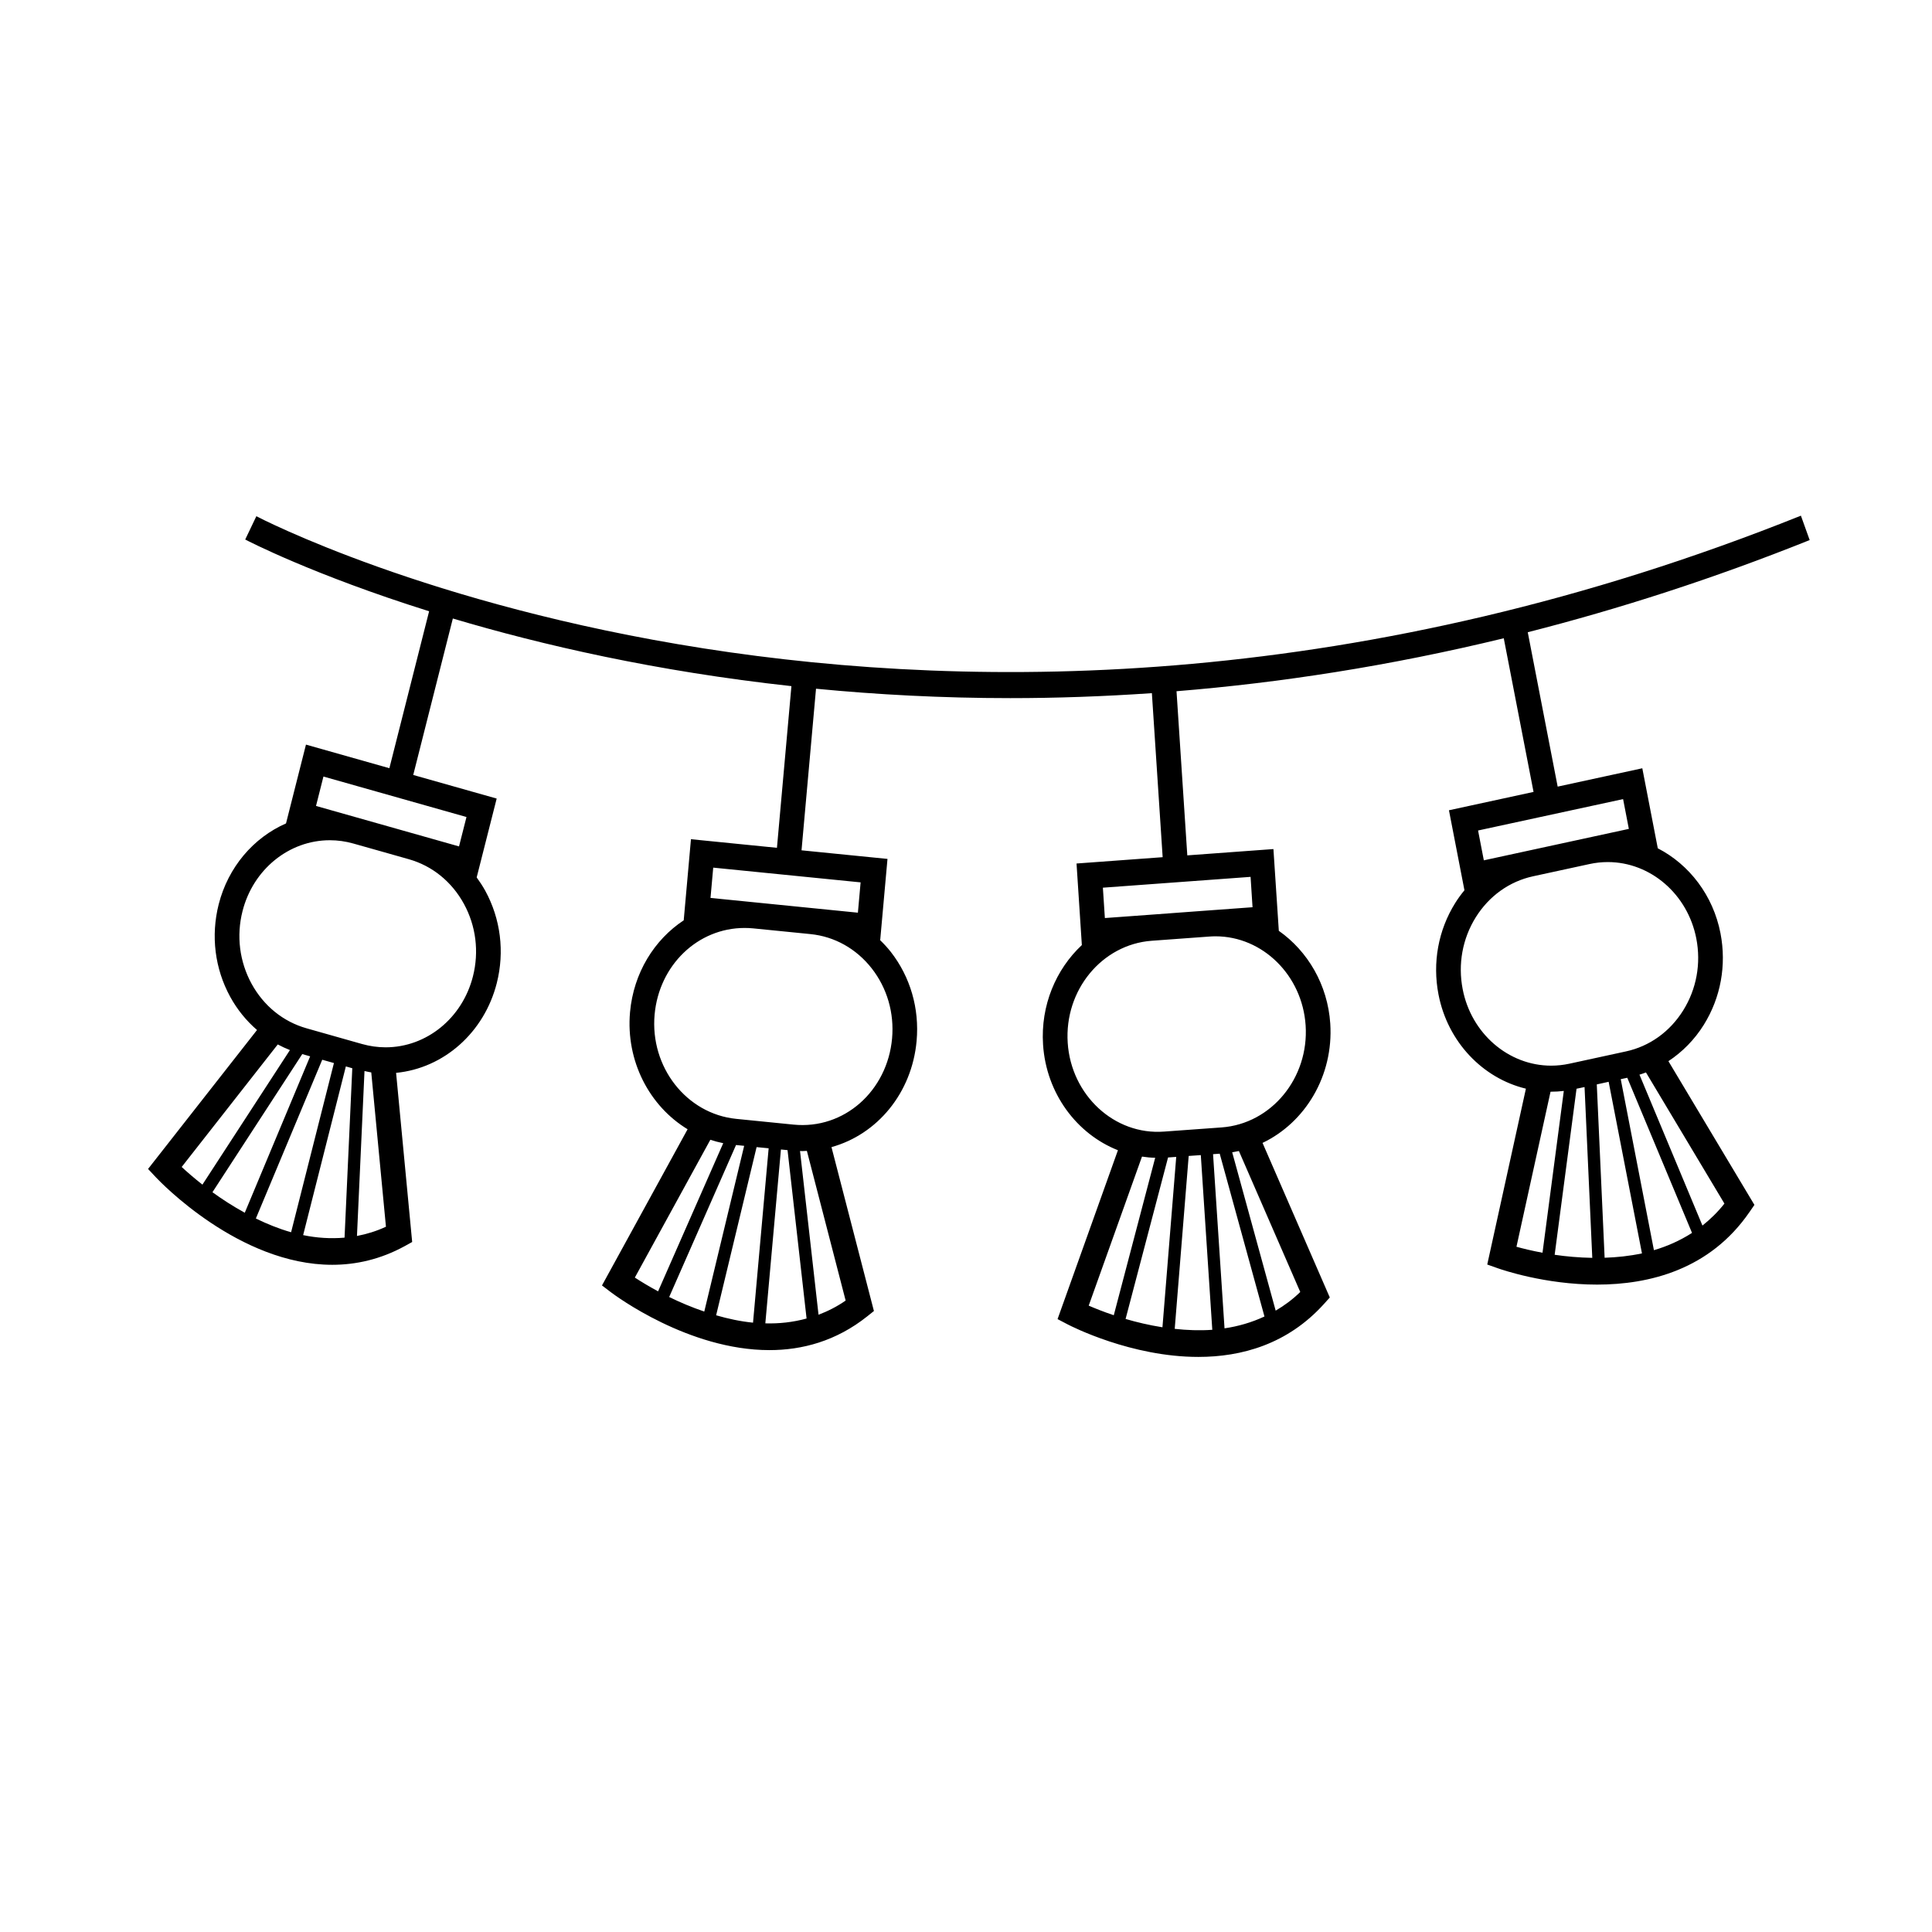 <?xml version="1.0" encoding="UTF-8"?>
<!-- Uploaded to: SVG Find, www.svgfind.com, Generator: SVG Find Mixer Tools -->
<svg fill="#000000" width="800px" height="800px" version="1.1" viewBox="144 144 512 512" xmlns="http://www.w3.org/2000/svg">
 <path d="m595.53 415.58c4.484-7.195 6.051-15.801 4.418-24.25-1.949-10.055-8.289-18.238-16.617-22.523l-4.102-21.207-22.43 4.863-7.926-40.914c24.137-6.156 49.082-14.152 74.711-24.426l-2.324-6.465c-231.23 92.695-407.56 1.078-409.32 0.145l-2.953 6.172c0.551 0.297 18 9.371 48.734 19.016l-10.531 41.59-22.105-6.254-5.289 20.887c-8.586 3.758-15.332 11.547-17.844 21.457-2.106 8.328-1.027 17.023 3.055 24.488 1.875 3.426 4.289 6.367 7.106 8.801l-28.875 36.824 2.09 2.227c1.094 1.16 22.082 23.18 46.723 23.172 6.258 0 12.758-1.422 19.211-4.953l1.969-1.09-4.262-44.824c12.605-1.215 23.355-10.656 26.684-23.785 2.109-8.324 1.023-17.012-3.055-24.477-0.684-1.246-1.461-2.41-2.273-3.531l5.301-20.898-22.113-6.254 10.496-41.465c23.52 7.008 53.887 14.008 89.727 17.922l-3.836 42.848-22.789-2.281-1.918 21.496c-7.801 5.148-13.289 13.934-14.227 24.336-1.16 13 5.184 24.93 15.254 31.031l-22.688 41.395 2.41 1.832c1.133 0.852 20.523 15.305 41.957 15.305 8.672 0 17.672-2.367 25.938-8.953l1.762-1.41-11.246-43.434c12.121-3.356 21.32-14.328 22.562-28.156 0.77-8.578-1.664-16.957-6.856-23.602-0.871-1.102-1.812-2.117-2.797-3.074l1.934-21.547-22.781-2.277 3.84-42.824c16.152 1.562 33.328 2.492 51.484 2.492 12.09 0 24.637-0.43 37.523-1.32l2.856 43.473-22.824 1.676 1.41 21.613c-6.863 6.414-10.957 15.992-10.281 26.379 0.84 12.934 8.922 23.68 19.84 27.992l-15.996 44.754 2.656 1.391c1.066 0.551 16.867 8.629 34.656 8.629 11.402 0 23.617-3.316 33.301-14.047l1.531-1.707-17.824-40.961c11.309-5.391 18.852-17.793 17.949-31.629-0.684-10.297-5.984-19.195-13.633-24.574l-1.43-21.668-22.824 1.672-2.856-43.5c27.355-2.223 56.367-6.664 86.723-14.035l7.891 40.719-22.418 4.863 4.106 21.195c-0.871 1.066-1.703 2.18-2.445 3.379-4.492 7.195-6.07 15.805-4.43 24.25 2.434 12.566 11.715 22.199 23.164 24.957l-10.246 46.602 2.816 0.996c0.934 0.328 12.414 4.324 26.289 4.324 13.758 0 29.871-3.918 40.391-19.227l1.309-1.895-22.793-38.09c3.688-2.434 6.906-5.668 9.379-9.633zm-377.92 5.207c1.047 0.555 2.109 1.059 3.223 1.492l-23.188 35.66c-2.309-1.812-4.188-3.465-5.496-4.68zm14.887 4.93-11.352 44.84c-3.273-0.926-6.394-2.207-9.34-3.641l17.59-42.074zm-23.629 39.672c-3.164-1.738-6.055-3.617-8.566-5.441l23.801-36.605 2.09 0.598zm15.469 5.93 11.32-44.707 1.703 0.484-2.051 44.895c-3.731 0.32-7.41 0.07-10.973-0.672zm14.262 0.227 1.996-43.711c0.598 0.125 1.188 0.277 1.793 0.367l3.891 40.891c-2.555 1.195-5.113 1.957-7.68 2.453zm30.734-68.797c-2.805 11.074-12.316 18.801-23.137 18.801-2.09 0-4.176-0.293-6.223-0.867l-14.738-4.172c-6.191-1.75-11.359-5.949-14.566-11.805-3.203-5.871-4.062-12.699-2.402-19.234 2.805-11.074 12.324-18.801 23.145-18.801 2.086 0 4.168 0.293 6.203 0.867l7.379 2.082 7.371 2.09c6.191 1.754 11.355 5.945 14.566 11.805 3.211 5.867 4.059 12.699 2.402 19.234zm-3.688-34.441-37.898-10.723 1.969-7.793 37.906 10.727zm66.602 77.746c1.113 0.367 2.246 0.664 3.414 0.902l-17.262 39.262c-2.57-1.379-4.68-2.691-6.16-3.648zm15.453 2.254-4.141 46.211c-3.371-0.332-6.644-1.047-9.777-1.953l10.723-44.57zm-17.059 43.27c-3.391-1.152-6.539-2.5-9.301-3.856l17.715-40.281 2.156 0.215zm16.18 3.125 4.133-46.078 1.754 0.176 5.043 44.621c-3.625 0.996-7.297 1.387-10.93 1.281zm21.285-6.039c-2.328 1.617-4.742 2.828-7.188 3.754l-4.902-43.395c0.191 0.012 0.383 0.031 0.562 0.031 0.422 0 0.836-0.051 1.254-0.059zm12.305-69.48c-1.246 13.891-12.688 24.203-26.137 22.848l-15.184-1.523c-13.16-1.328-22.859-13.719-21.613-27.625 1.18-13.094 11.426-22.965 23.844-22.965 0.75 0 1.516 0.035 2.281 0.109l13.305 1.328 1.898 0.191c6.375 0.641 12.125 3.871 16.207 9.078 4.09 5.231 6 11.816 5.398 18.559zm-9.059-33.312-11.926-1.195h-0.004l-15.195-1.523h-0.004l-11.93-1.195 0.719-8.027 39.059 3.906zm75.289 64.637c1.148 0.176 2.316 0.293 3.496 0.312l-10.973 41.73c-2.75-0.922-5.027-1.844-6.644-2.543zm6.906 0.234 2.168-0.156-3.652 45.156c-3.523-0.555-6.832-1.344-9.77-2.207zm1.766 45.418 3.703-45.82 3.211-0.227 3.043 46.297c-3.394 0.242-6.734 0.105-9.957-0.25zm11.926-46.422 11.859 43.145c-3.426 1.598-6.988 2.613-10.586 3.141l-3.039-46.152zm21.344 36.652c-2.047 2-4.238 3.606-6.516 4.941l-11.523-41.969c0.598-0.098 1.188-0.211 1.777-0.332zm1.422-70.664c0.918 13.941-9.07 26.078-22.258 27.051l-15.219 1.102c-13.227 1.023-24.668-9.699-25.574-23.523-0.922-13.945 9.062-26.066 22.242-27.043l15.281-1.117c0.543-0.039 1.094-0.066 1.641-0.066 12.527 0 23.016 10.371 23.887 23.598zm-14.07-31.301-11.93 0.871h-0.023l-15.23 1.125h-0.004l-11.945 0.871-0.527-8.047 39.141-2.867zm98.203-28.656 1.523 7.894-38.43 8.332-1.527-7.906zm-42.512 50.375c-1.293-6.629-0.059-13.395 3.465-19.051 3.523-5.644 8.918-9.508 15.184-10.867l14.969-3.246c1.586-0.348 3.223-0.523 4.836-0.523 11.32 0 21.184 8.523 23.461 20.262 1.289 6.629 0.055 13.395-3.477 19.051-3.527 5.652-8.922 9.523-15.195 10.871l-14.949 3.246c-1.598 0.344-3.234 0.523-4.848 0.523-11.309-0.004-21.18-8.527-23.445-20.266zm30.172 26.383 2.125-0.449 2.047 45.266c-3.562-0.066-6.949-0.371-9.969-0.816zm5.367-1.148 3.144-0.691 8.828 45.469c-3.324 0.719-6.656 1.047-9.895 1.16zm6.348-1.391 1.734-0.367 17.156 41.109c-3.195 2.051-6.602 3.562-10.098 4.578zm-18.605 3.324h0.172c1.113 0 2.227-0.07 3.344-0.203l-5.644 42.879c-2.836-0.523-5.219-1.117-6.902-1.586zm46.082 29.652c-1.785 2.273-3.754 4.168-5.824 5.82l-16.691-39.992c0.59-0.168 1.164-0.371 1.723-0.586z"/>
</svg>